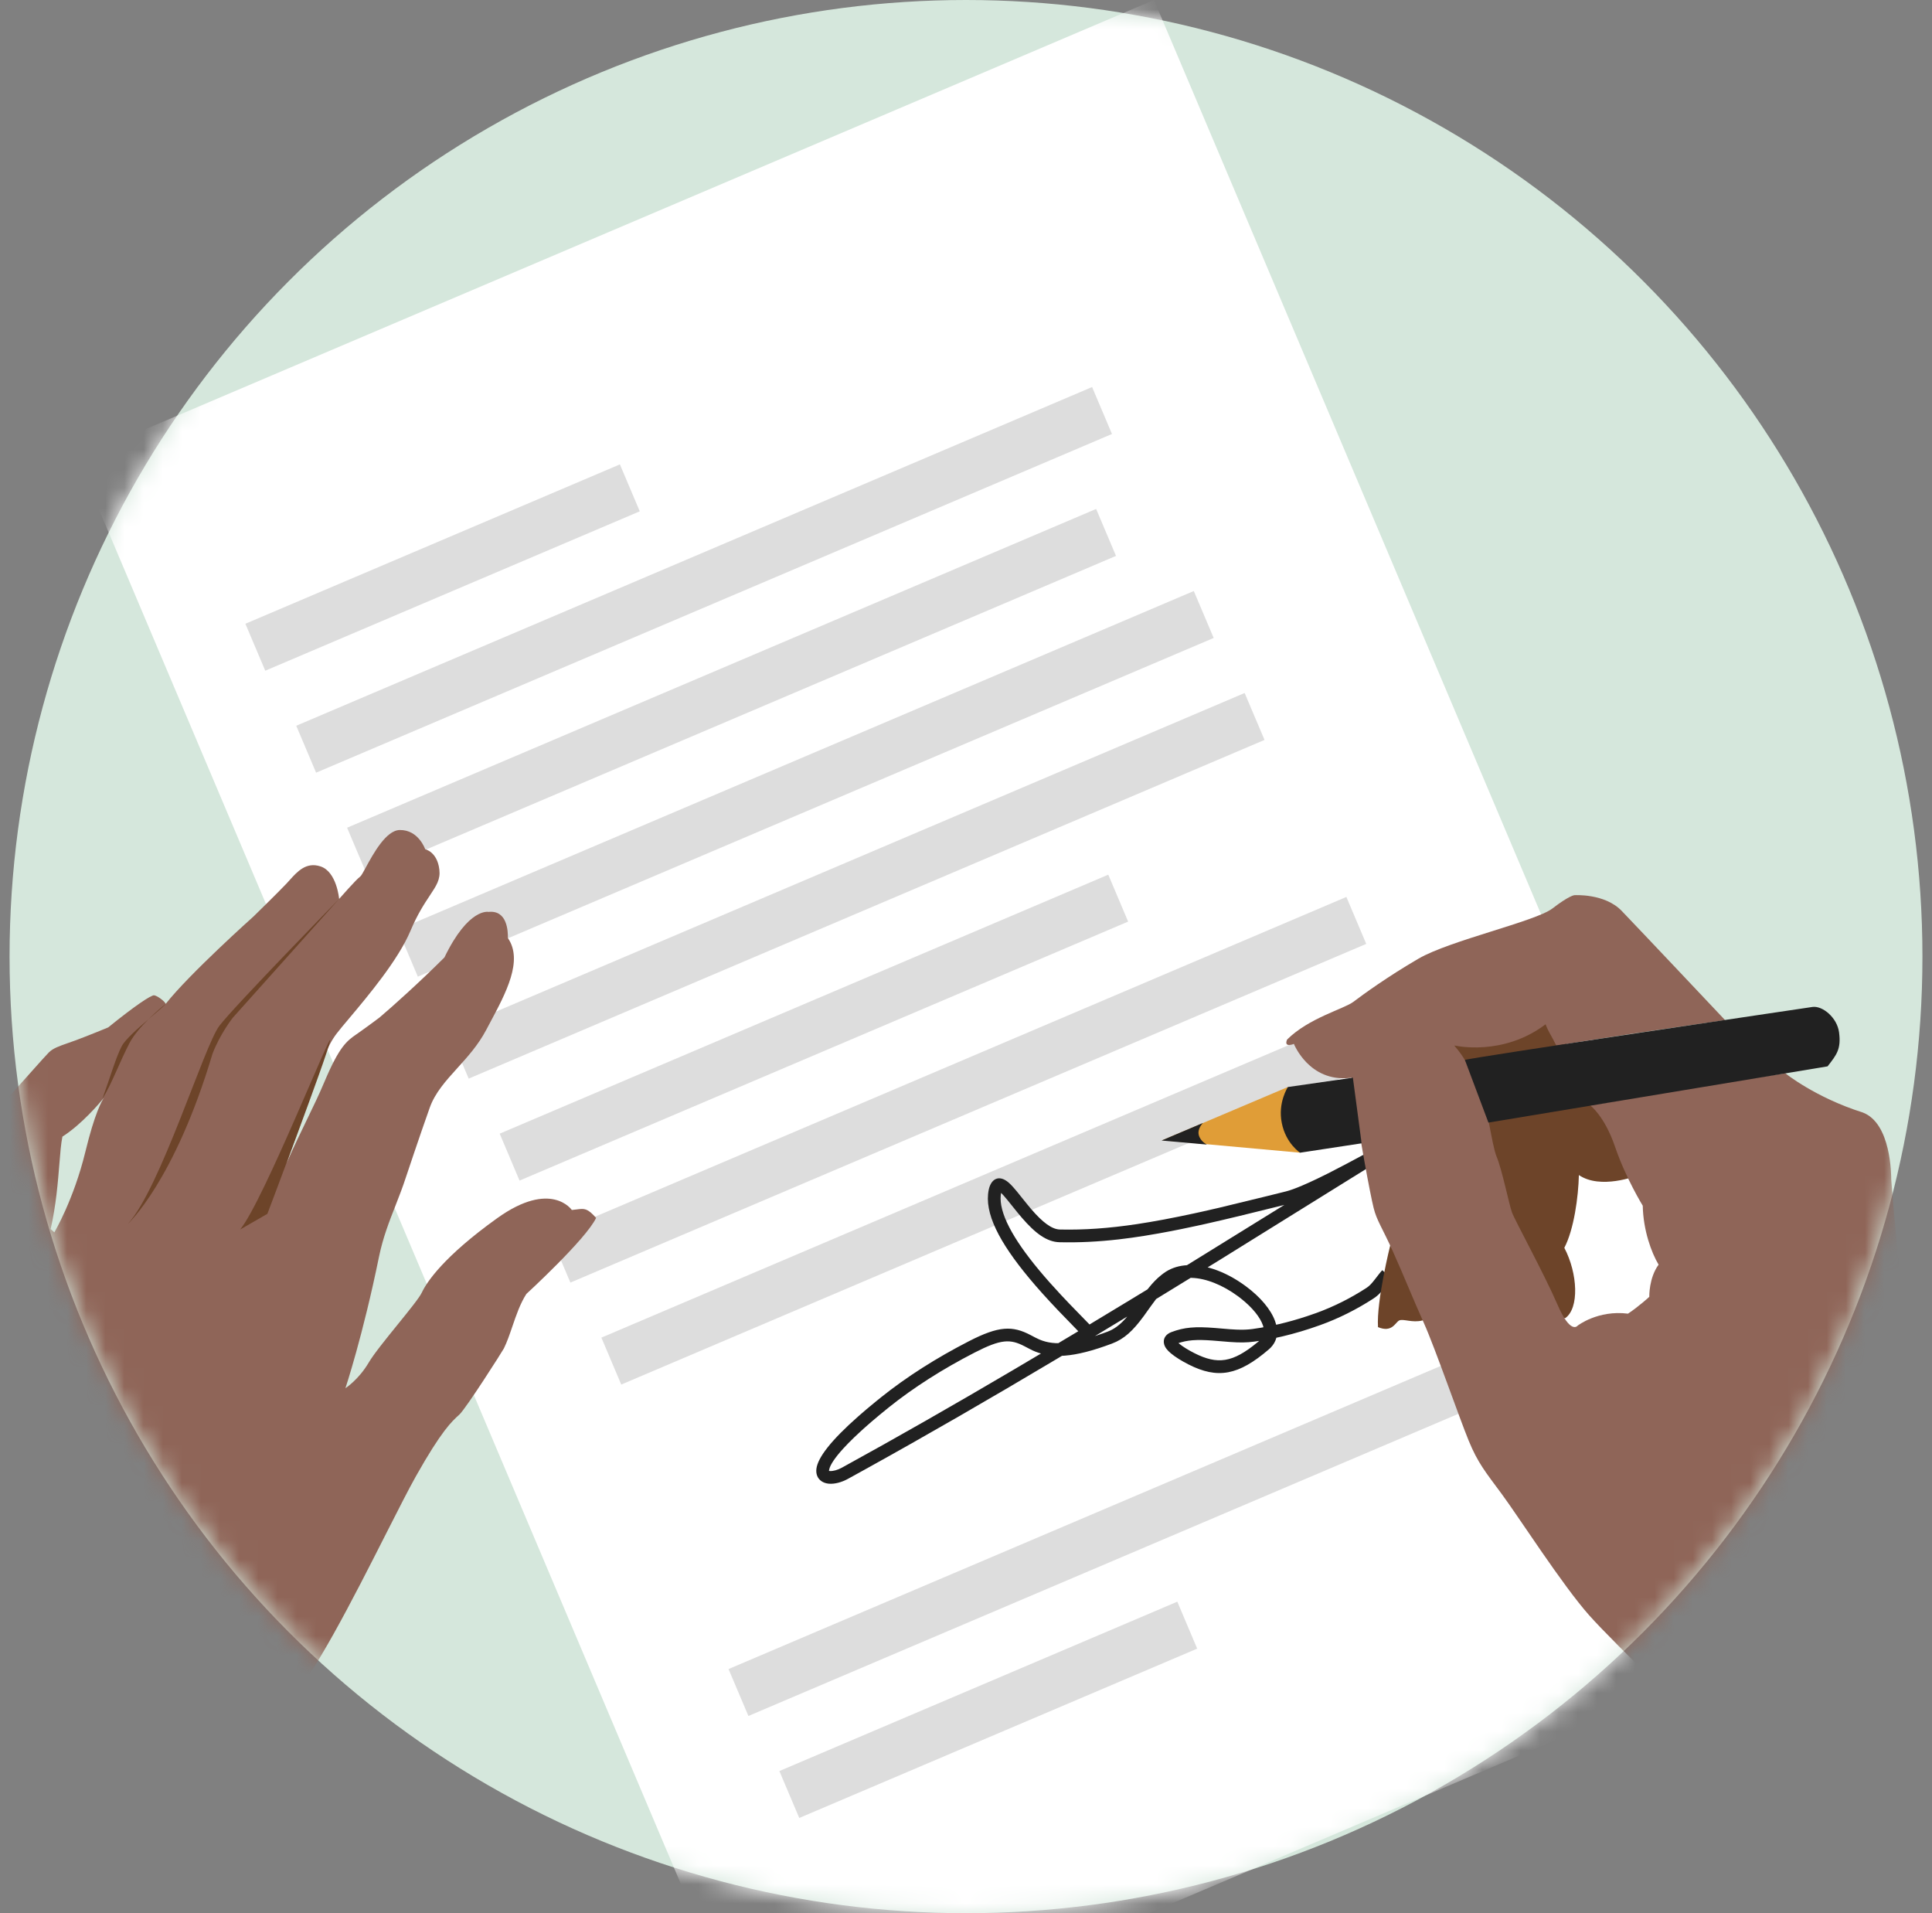 <svg width="101" height="100" viewBox="0 0 101 100" fill="none" xmlns="http://www.w3.org/2000/svg">
<rect x="0" y="0" width="101" height="100" fill="#808080" stroke="none"/>
<circle cx="50.5" cy="50" r="50" fill="#D5E7DC"/>
<mask id="mask0_8105_2242" style="mask-type:alpha" maskUnits="userSpaceOnUse" x="0" y="0" width="101" height="100">
<circle cx="50.5" cy="50" r="50" fill="#D9D9D9"/>
</mask>
<g mask="url(#mask0_8105_2242)">
<path fill-rule="evenodd" clip-rule="evenodd" d="M4.038 23.951L60.327 5.5769e-05L96.167 84.639L39.878 108.591L4.038 23.951Z" fill="white"/>
<path d="M62.586 86.172L41.783 95.023L40.744 92.57L61.547 83.718L62.586 86.172ZM80.73 71.989L39.125 89.692L38.086 87.239L79.69 69.536L80.73 71.989ZM74.083 54.666L32.477 72.369L31.439 69.916L73.044 52.213L74.083 54.666ZM71.424 49.336L29.819 67.039L28.78 64.586L70.385 46.882L71.424 49.336ZM58.976 48.171L27.16 61.708L26.122 59.255L57.938 45.718L58.976 48.171ZM66.106 38.675L24.502 56.378L23.463 53.925L65.067 36.222L66.106 38.675ZM63.448 33.345L21.843 51.048L20.805 48.595L62.409 30.892L63.448 33.345ZM58.342 29.056L19.185 45.718L18.145 43.264L57.303 26.602L58.342 29.056ZM58.131 22.684L16.525 40.387L15.487 37.934L57.092 20.23L58.131 22.684ZM33.445 26.726L13.867 35.057L12.828 32.603L32.407 24.273L33.445 26.726Z" fill="#DDDDDD"/>
<path d="M51.688 62.191C51.79 61.693 52.12 61.448 52.532 61.673C52.668 61.747 52.798 61.862 52.971 62.056L53.162 62.279L53.705 62.954L53.92 63.211C54.514 63.901 54.995 64.256 55.409 64.265C56.683 64.293 57.959 64.204 59.433 63.983L60.129 63.871L60.856 63.741L61.621 63.591L62.427 63.422C62.564 63.392 62.704 63.361 62.846 63.33L63.722 63.13L66.136 62.544L67.221 62.275C67.434 62.222 67.72 62.118 68.069 61.97L68.44 61.807L68.849 61.616L69.425 61.333L70.408 60.823L71.667 60.15L71.682 60.138L71.765 60.123L71.91 60.106L72.049 60.26L72.138 60.369C72.204 60.459 72.204 60.502 72.165 60.565L72.114 60.636L72.069 60.686L71.988 60.745L63.675 65.91L63.132 66.244L63.205 66.262C63.778 66.418 64.369 66.701 64.93 67.088L65.116 67.22C65.889 67.79 66.444 68.45 66.662 69.065L66.715 69.242L66.876 69.207C67.351 69.096 67.833 68.959 68.318 68.799L68.803 68.632C69.703 68.307 70.6 67.859 71.429 67.321C71.58 67.223 71.687 67.114 71.876 66.871L72.103 66.578L72.209 66.449L72.262 66.39L72.753 66.837L72.667 66.938L72.297 67.412C72.119 67.629 71.985 67.753 71.791 67.878C70.92 68.444 69.977 68.915 69.028 69.257C68.355 69.5 67.684 69.701 67.024 69.856L66.723 69.922L66.721 69.938C66.67 70.121 66.573 70.291 66.424 70.444L66.329 70.532C64.75 71.887 63.663 72.095 62.131 71.317C61.785 71.141 61.442 70.932 61.206 70.733C61.021 70.577 60.9 70.427 60.856 70.254C60.784 69.971 60.945 69.737 61.232 69.629C61.919 69.369 62.484 69.331 63.513 69.411L64.296 69.477L64.648 69.497C64.968 69.51 65.209 69.501 65.475 69.466C65.628 69.446 65.781 69.422 65.936 69.396L66.05 69.374L66.024 69.279C65.882 68.86 65.485 68.355 64.877 67.875L64.721 67.755C63.912 67.159 63.038 66.815 62.306 66.793L62.241 66.793L60.439 67.898L60.167 68.267L59.794 68.788C59.231 69.556 58.773 69.987 58.129 70.228C57.123 70.606 56.326 70.807 55.663 70.858L55.519 70.866L55.286 71.006C51.726 73.128 48.414 75.039 45.201 76.817L44.327 77.299C44 77.479 43.633 77.576 43.335 77.551C42.911 77.514 42.629 77.223 42.679 76.779C42.748 76.184 43.453 75.28 44.862 74.037L45.306 73.653L45.793 73.25C45.877 73.181 45.964 73.111 46.053 73.04C47.398 71.962 48.948 70.98 50.652 70.104C52.215 69.3 52.928 69.284 53.879 69.784L54.109 69.905L54.327 70.01L54.442 70.055C54.463 70.063 54.484 70.071 54.508 70.079C54.71 70.148 54.931 70.191 55.182 70.204L55.325 70.206L56.37 69.582L55.32 68.498C54.746 67.894 54.254 67.35 53.811 66.817C52.231 64.92 51.44 63.391 51.688 62.191ZM61.635 70.225C61.823 70.383 62.129 70.569 62.432 70.723C63.653 71.343 64.441 71.228 65.725 70.171L65.828 70.086L65.562 70.125C65.162 70.178 64.824 70.181 64.29 70.143L63.721 70.096C62.783 70.013 62.264 70.013 61.75 70.158L61.608 70.201L61.635 70.225ZM57.241 69.835L57.621 69.706L57.895 69.606C58.241 69.476 58.529 69.264 58.84 68.918L58.927 68.816L57.241 69.835ZM50.955 70.695C49.289 71.552 47.776 72.511 46.468 73.559L45.993 73.946L45.558 74.313L45.163 74.659C45.101 74.716 45.04 74.772 44.981 74.826L44.645 75.14C44.54 75.242 44.441 75.34 44.349 75.434L44.091 75.706C43.654 76.184 43.411 76.55 43.352 76.792L43.335 76.884L43.392 76.888C43.546 76.901 43.786 76.837 44.007 76.716C46.878 75.14 49.818 73.462 52.937 71.625L54.419 70.747L54.292 70.707L54.137 70.651L53.993 70.59L53.813 70.5L53.569 70.373C52.816 69.977 52.332 69.988 50.955 70.695ZM52.318 62.455C52.215 63.38 52.935 64.727 54.322 66.391C54.668 66.807 55.046 67.232 55.472 67.689L55.891 68.132L56.957 69.229L58.922 68.042L59.99 67.393L60.047 67.32C60.278 67.033 60.478 66.829 60.714 66.641L60.835 66.548C61.15 66.317 61.52 66.184 61.922 66.141L62.05 66.13L67.142 62.98L64.801 63.556L63.862 63.779L62.976 63.982C62.832 64.014 62.69 64.045 62.55 64.075L61.733 64.247C61.335 64.328 60.952 64.401 60.582 64.467L59.859 64.59C59.624 64.628 59.393 64.662 59.167 64.694L58.5 64.779C57.407 64.904 56.402 64.953 55.394 64.93C54.728 64.915 54.127 64.47 53.416 63.645L53.191 63.376L52.653 62.708L52.484 62.509C52.459 62.481 52.435 62.456 52.414 62.432L52.334 62.352L52.318 62.455Z" fill="#212121"/>
<path d="M80.997 52.857L85.552 61.456C85.547 61.458 83.674 62.192 82.54 61.419C82.514 62.56 82.28 64.269 81.779 65.221C82.484 66.565 82.568 68.383 81.823 68.901C81.823 68.901 81.139 68.763 81.164 68.672C81.187 68.58 75.317 54.558 75.309 54.54L80.997 52.857ZM72.68 65.082C72.68 65.082 74.882 68.882 74.356 69.02C73.834 69.155 73.358 68.918 73.146 69.02C72.938 69.123 72.78 69.675 72.038 69.367C71.953 67.99 72.68 65.082 72.68 65.082Z" fill="#6D4429"/>
<path d="M74.16 50.105C75.796 49.155 80.272 48.162 81.157 47.485C82.02 46.818 82.297 46.79 82.305 46.79C82.305 46.79 83.888 46.687 84.773 47.606C85.652 48.518 90.138 53.273 90.182 53.32C90.138 53.326 86.87 53.8 85.246 54.043C83.944 54.238 81.361 54.65 81.361 54.65C81.057 54.045 80.943 53.927 80.8 53.538C78.558 55.235 76.061 54.651 76.061 54.651L76.033 54.658C77.085 55.868 77.002 56.737 77.33 57.047C77.722 57.421 77.961 59.795 78.241 60.462C78.524 61.137 78.89 62.951 79.042 63.371C79.197 63.794 80.71 66.552 81.412 68.17C82.1 69.772 82.466 69.302 82.475 69.29C82.475 69.29 83.533 68.464 85.108 68.663C85.697 68.269 86.22 67.784 86.22 67.784C86.22 67.767 86.198 66.795 86.707 66.102C86.329 65.468 85.903 64.3 85.879 63.021C85.879 63.021 84.991 61.582 84.433 59.947C83.875 58.311 83.128 57.775 83.128 57.775L90.37 56.539L93.333 56.099C93.337 56.102 94.895 57.364 97.379 58.148C98.87 58.712 98.866 61.433 98.869 61.646C98.869 61.646 99.589 71.329 100.598 75.317C101.606 79.302 102.854 85.907 103.998 88.302C105.144 90.692 106.385 91.235 106.897 92.648C107.41 94.057 110.213 100.099 111.457 102.015C112.481 103.588 124.93 123.378 124.93 123.378L105.309 123.015C103.326 117.7 101.009 111.615 99.747 108.724C97.259 103.01 93.537 97.089 93.537 97.089C93.52 97.048 92.036 93.649 90.53 91.982C89.01 90.299 84.474 85.997 83.081 84.432C81.69 82.869 79.378 79.266 78.511 78.095C77.645 76.925 77.255 76.459 76.782 75.308C76.306 74.155 75.015 70.438 74.439 69.158C73.861 67.878 73.387 66.673 72.816 65.409C72.248 64.144 71.975 63.806 71.809 63.134C71.635 62.456 71.022 59.152 70.886 57.88C70.814 57.19 70.737 56.727 70.647 56.319L70.572 56.343C68.428 56.568 67.642 54.563 67.642 54.563C67.642 54.563 67.095 54.791 67.285 54.337C68.416 53.21 70.251 52.738 70.749 52.366C71.243 51.991 72.526 51.056 74.16 50.105Z" fill="#8F6558"/>
<path d="M60.768 59.597L67.966 60.25L67.328 56.816L60.768 59.597Z" fill="#E09D37"/>
<path d="M76.582 55.404C76.556 55.329 94.655 52.647 94.766 52.63C95.292 52.571 96.037 53.194 96.14 53.953C96.26 54.839 96.008 55.136 95.541 55.737L77.811 58.676C77.808 58.667 76.61 55.485 76.582 55.404ZM70.725 56.329L71.182 59.76L67.966 60.25C67.966 60.25 67.221 59.774 67.008 58.695C66.795 57.632 67.317 56.835 67.329 56.817L70.725 56.329Z" fill="#212121"/>
<path d="M60.724 59.613L63.096 59.825C63.096 59.825 62.762 59.671 62.671 59.334C62.581 58.993 62.887 58.696 62.887 58.696L60.724 59.613Z" fill="#212121"/>
<path d="M112.337 93.1L107.752 86.128L89.346 96.906L93.361 103.897L112.337 93.1Z" fill="white"/>
<path d="M150.436 172.329C147.043 144.657 113.6 91.293 113.6 91.293L90.824 102.337C90.824 102.337 117.418 152.572 118.603 176.281C118.686 177.956 118.645 179.5 118.454 180.88C117.788 185.781 153.834 199.999 150.436 172.329Z" fill="#FFD266"/>
<path d="M124.368 174.083C125.493 185.146 122.273 194.314 117.635 197.829C110.645 203.133 98.429 200.885 98.429 200.885C106.712 201.525 112.476 197.216 115.167 193.228C117.859 189.239 118.866 183.367 118.461 178.463C116.083 149.639 90.9 102.226 90.9 102.226L100.075 97.721C100.073 97.723 121.556 146.348 124.368 174.083Z" fill="#F2B741"/>
<path fill-rule="evenodd" clip-rule="evenodd" d="M25.996 63.67C28.812 61.655 29.894 63.244 29.894 63.244C29.991 63.235 30.076 63.224 30.152 63.215C30.554 63.163 30.703 63.144 31.163 63.658C30.644 64.763 27.517 67.633 27.517 67.633C27.193 68.137 26.984 68.75 26.784 69.337C26.644 69.746 26.508 70.144 26.341 70.482C26.288 70.592 24.371 73.609 24.009 73.944L23.992 73.959C23.63 74.285 23.086 74.774 21.744 77.159C21.37 77.823 20.821 78.906 20.186 80.156C18.509 83.465 16.234 87.95 15.016 88.97C13.336 90.379 10.689 95.043 10.689 95.043C8.698 98.586 6.35 108.712 4.822 118.929L-9.569 112.104C-8.085 103.343 -6.539 95.746 -6.253 95.13C-5.455 93.423 -5.059 91.631 -4.845 90.062C-4.725 89.19 -4.627 88.846 -4.525 88.49C-4.444 88.207 -4.361 87.917 -4.263 87.348C-4.16 86.753 -4.228 85.946 -4.31 84.961C-4.405 83.822 -4.521 82.445 -4.416 80.881C-4.278 78.833 -3.643 75.916 -3.207 73.914C-3.023 73.065 -2.874 72.381 -2.814 71.997C-2.751 71.593 -2.705 71.173 -2.657 70.749C-2.553 69.815 -2.448 68.867 -2.171 68.057C-1.765 66.875 -1.672 64.312 -1.639 63.154C-1.603 61.994 -1.097 59.323 -0.984 58.847C-0.922 58.583 -0.855 58.535 -0.673 58.405C-0.526 58.299 -0.303 58.14 0.053 57.768C0.493 57.306 1.128 56.593 1.654 56.002C2.077 55.528 2.429 55.133 2.552 55.011C2.768 54.794 3.084 54.683 3.551 54.52C3.679 54.476 3.817 54.428 3.968 54.372C4.666 54.113 5.657 53.701 5.657 53.701C7.067 52.557 7.906 52.006 8.056 52.023C8.205 52.039 8.589 52.31 8.664 52.469C9.905 50.895 13.257 47.899 13.257 47.899C13.257 47.899 14.525 46.661 14.971 46.19C15.027 46.13 15.085 46.066 15.143 46.001C15.546 45.553 16.007 45.041 16.752 45.285C17.607 45.56 17.729 46.985 17.729 46.985C17.729 46.985 18.634 45.952 18.829 45.818C18.883 45.783 18.985 45.594 19.126 45.336C19.512 44.627 20.184 43.393 20.899 43.384C21.882 43.369 22.229 44.39 22.229 44.39C22.229 44.39 22.859 44.519 22.968 45.451C23.032 45.964 22.816 46.288 22.472 46.805C22.193 47.225 21.829 47.772 21.46 48.65C20.815 50.182 19.24 52.054 18.26 53.22C17.983 53.548 17.754 53.821 17.607 54.013C17.071 54.704 16.744 55.745 16.524 56.443C16.466 56.626 16.416 56.786 16.372 56.909C16.328 57.029 16.159 57.503 15.927 58.155C15.664 58.892 15.321 59.856 14.986 60.791C15.34 59.978 15.691 59.254 16.023 58.568C16.361 57.871 16.679 57.215 16.96 56.547C17.747 54.681 18.135 54.409 18.629 54.064C18.655 54.046 18.68 54.028 18.707 54.01C19.233 53.641 19.834 53.188 19.834 53.188C20.54 52.593 21.961 51.312 23.233 50.045C24.496 47.428 25.539 47.664 25.539 47.664C26.528 47.56 26.557 48.693 26.551 49.031C27.358 50.203 26.457 51.889 25.612 53.467C25.546 53.591 25.48 53.715 25.415 53.837C24.998 54.625 24.44 55.242 23.91 55.827C23.311 56.489 22.748 57.11 22.468 57.891C21.942 59.365 21.215 61.548 21.215 61.548C21.047 62.066 20.858 62.546 20.672 63.023C20.346 63.852 20.024 64.673 19.815 65.68C18.969 69.826 18.058 72.56 18.058 72.56C18.058 72.56 18.749 72.115 19.273 71.224C19.538 70.773 20.188 69.972 20.795 69.224C21.387 68.493 21.939 67.812 22.055 67.554C22.302 67.028 23.179 65.687 25.996 63.67ZM2.841 64.413C2.841 64.413 3.85 62.719 4.46 60.214C4.954 58.176 5.323 57.544 5.438 57.374C5.463 57.344 5.477 57.33 5.477 57.33C5.477 57.33 5.464 57.342 5.438 57.374C5.232 57.63 4.279 58.764 3.263 59.41C3.189 59.767 3.149 60.265 3.102 60.859C3.026 61.805 2.932 62.993 2.647 64.241L2.841 64.413Z" fill="#8F6558"/>
<path d="M12.554 64.265C13.782 62.766 17.427 53.577 17.256 54.412C17.084 55.252 13.979 63.444 13.978 63.446L12.554 64.265ZM12.169 53.197C12.155 53.215 11.508 54.036 11.108 55.082C9.128 61.73 6.697 63.96 6.676 63.98C8.386 62.131 10.668 54.664 11.472 53.612C12.282 52.56 17.694 47.02 17.728 46.986L12.169 53.197ZM7.763 53.273C7.393 53.64 6.998 54.087 6.77 54.52C6.257 55.503 5.848 56.642 5.348 57.447C5.788 56.227 6.055 55.277 6.367 54.677C6.54 54.342 7.195 53.76 7.763 53.273ZM8.665 52.47C8.592 52.575 8.203 52.896 7.763 53.273C8.234 52.806 8.665 52.47 8.665 52.47Z" fill="#6D4429"/>
<path d="M10.658 106.112L12.358 97.946L-8.262 92.455L-10.382 100.23L10.658 106.112Z" fill="white"/>
<path d="M9.271 186.204C0.594 166.887 12.639 105.281 12.639 105.281L-11.486 98.883C-11.487 98.882 -28.415 159.494 -23.821 187.002C-19.23 214.507 11.291 190.691 9.271 186.204Z" fill="#FFD266"/>
<path d="M-1.998 183.727C-0.169 194.702 4.636 199.683 10.038 201.867C18.18 205.159 30.185 200.729 30.185 200.729C23.168 201.476 20.78 203.164 15.173 198.853C12.514 195.159 10.006 191.036 7.986 186.547C-0.691 167.232 11.354 105.625 11.354 105.625L-0.321 102.65C-0.322 102.649 -6.594 156.222 -1.998 183.727Z" fill="#F2B741"/>
</g>
</svg>
